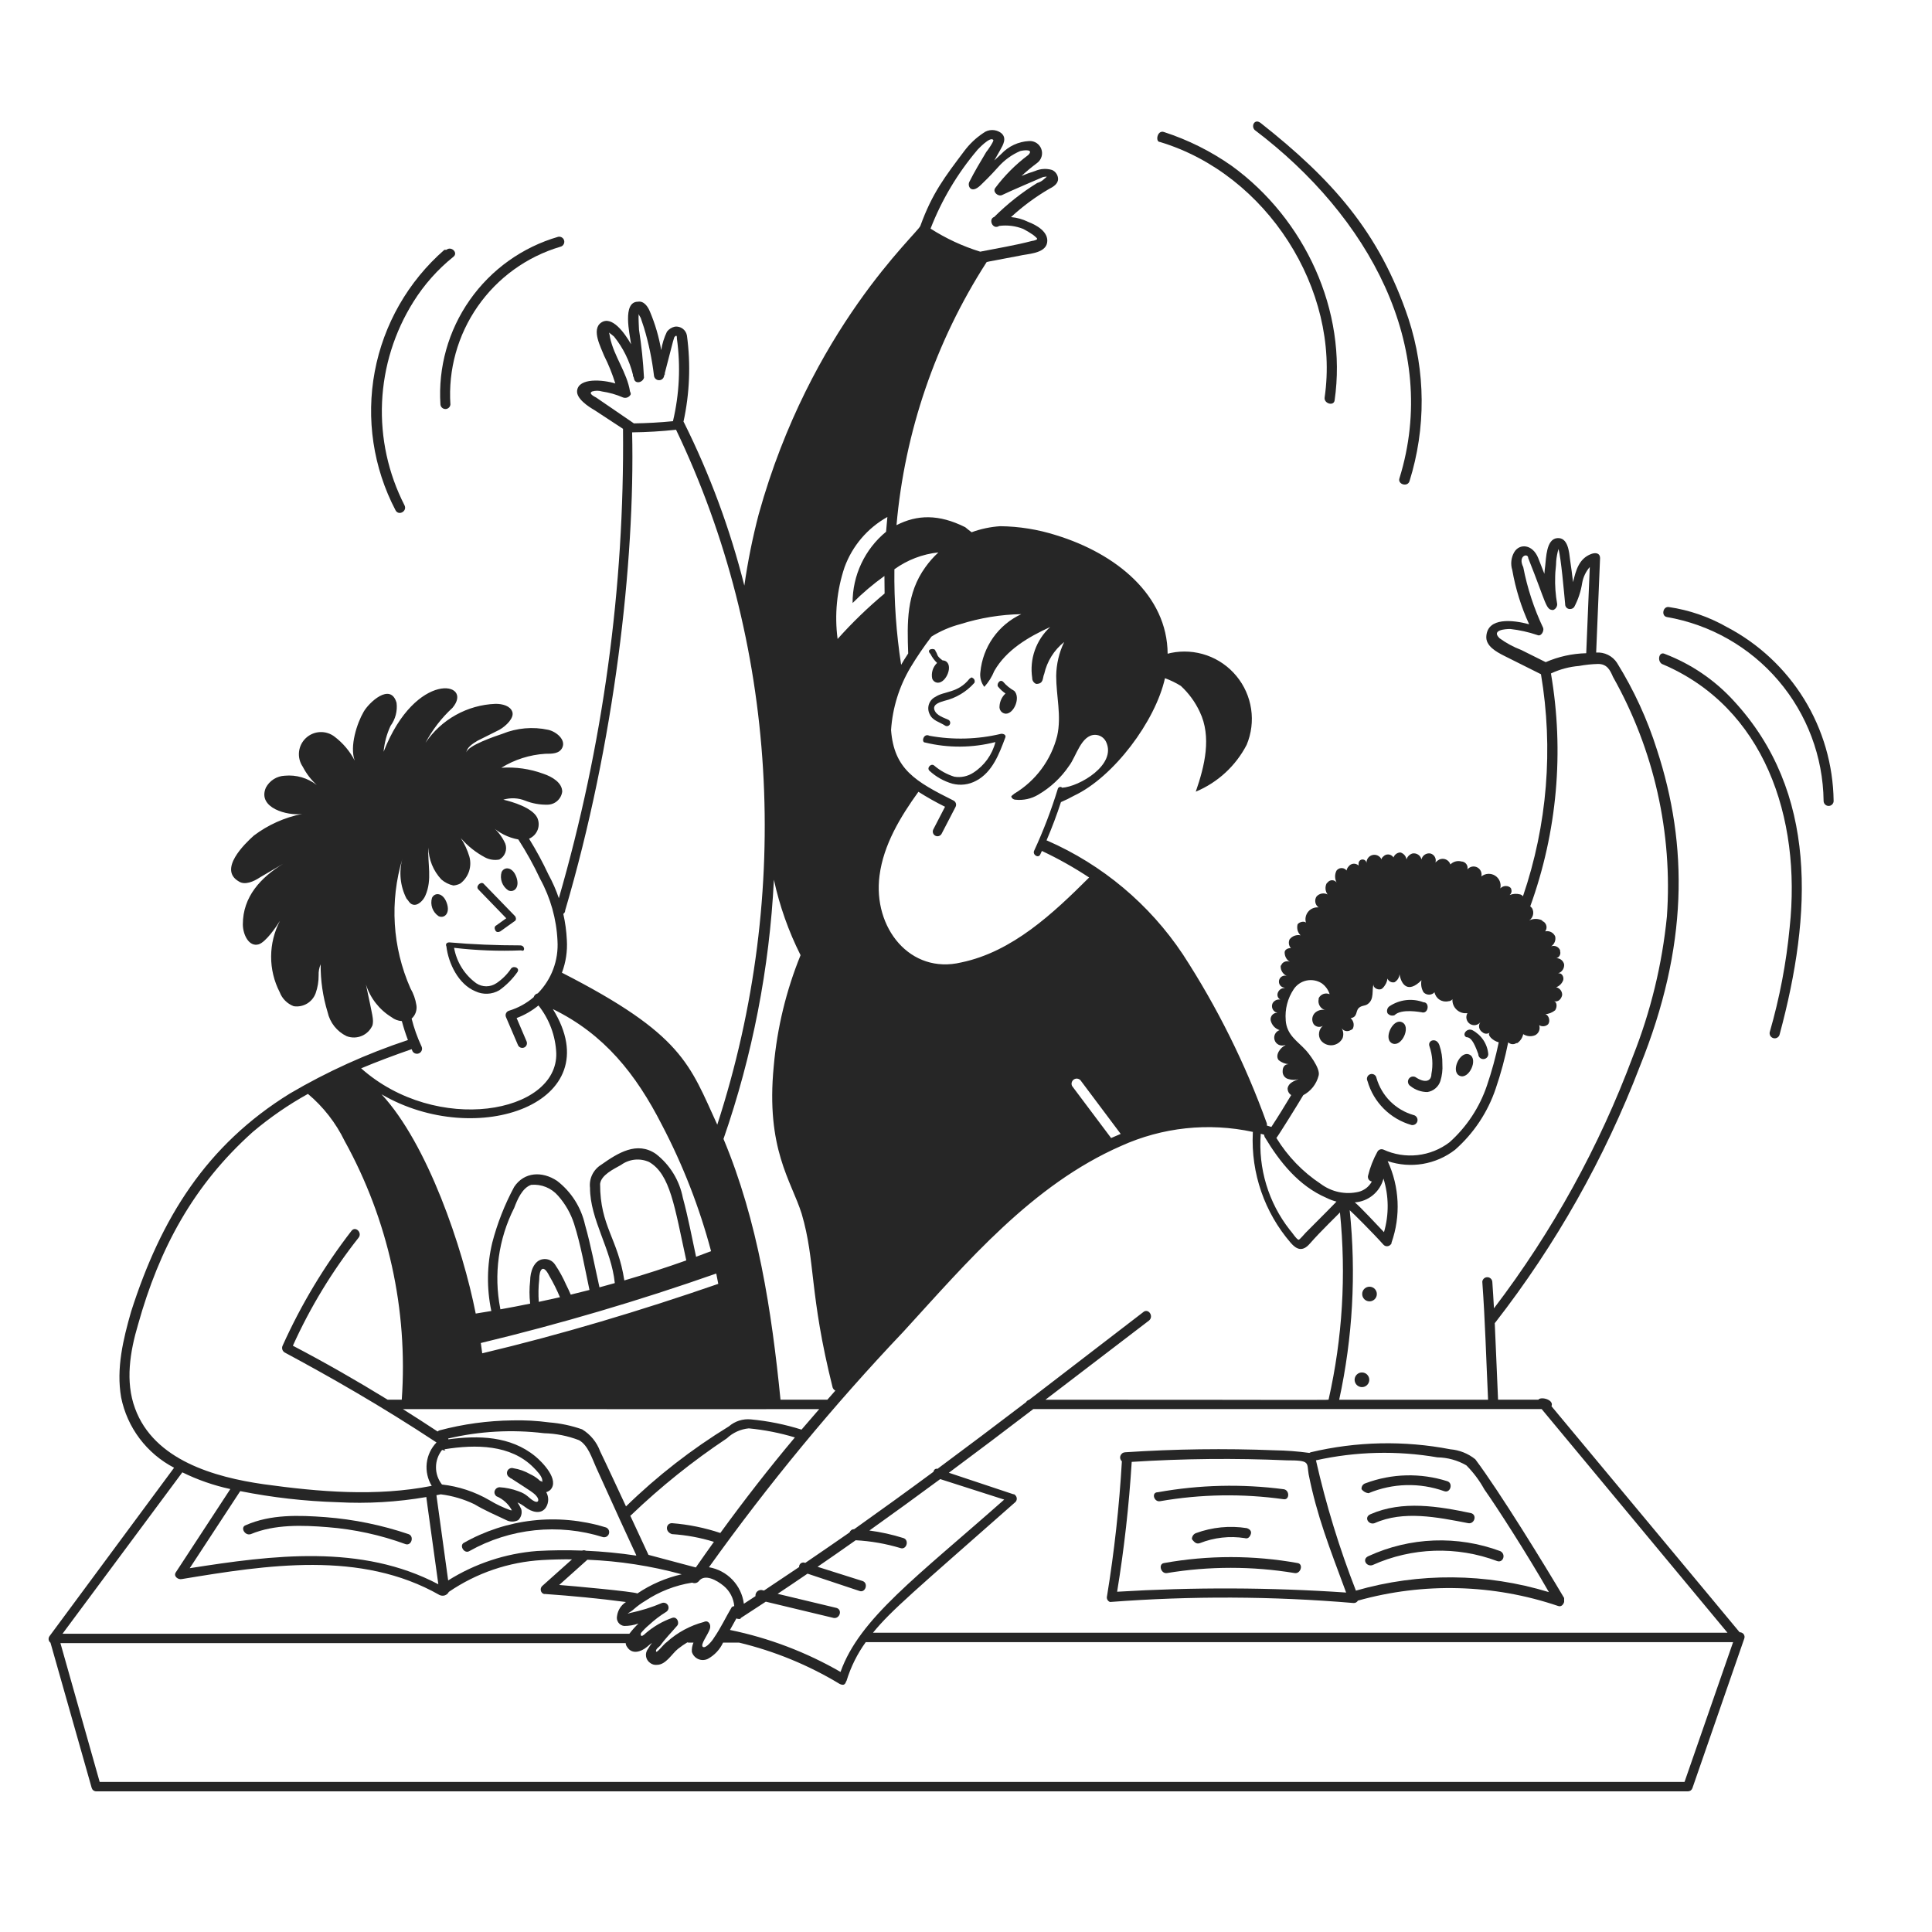 <?xml version="1.0" encoding="utf-8"?>
<!-- Generator: Adobe Illustrator 16.0.0, SVG Export Plug-In . SVG Version: 6.00 Build 0)  -->
<!DOCTYPE svg PUBLIC "-//W3C//DTD SVG 1.1//EN" "http://www.w3.org/Graphics/SVG/1.1/DTD/svg11.dtd">
<svg version="1.1" id="Layer_1" xmlns="http://www.w3.org/2000/svg" xmlns:xlink="http://www.w3.org/1999/xlink" x="0px" y="0px"
	 width="100px" height="100px" viewBox="0.669 0.25 100 100" enable-background="new 0.669 0.25 100 100" xml:space="preserve">
<g>
	<path fill="#262626" d="M49.602,37.816c0.041,0.021,0.088,0.024,0.132,0.01c0.043-0.015,0.08-0.046,0.1-0.087
		s0.024-0.089,0.009-0.133c-0.015-0.043-0.045-0.079-0.087-0.1c-0.206-0.103-0.62-0.207-0.723-0.516
		c-0.104-0.311,0.361-0.414,0.517-0.465c0.6-0.143,1.143-0.468,1.552-0.93c0.011-0.024,0.018-0.049,0.018-0.075
		c0.001-0.027-0.004-0.052-0.013-0.077c-0.01-0.024-0.024-0.046-0.042-0.065c-0.019-0.018-0.042-0.032-0.066-0.042
		c0-0.051-0.103,0-0.155,0.052c-0.598,0.748-1.299,0.625-1.756,0.93c-0.157,0.077-0.276,0.211-0.334,0.375s-0.049,0.344,0.024,0.502
		C48.931,37.559,49.292,37.61,49.602,37.816z"/>
	<path fill="#262626" d="M48.774,38.333c-0.31-0.154-0.431,0.349-0.225,0.349c1.198,0.292,2.449,0.283,3.643-0.023
		c-0.167,0.655-0.576,1.221-1.145,1.586c-0.29,0.19-0.64,0.264-0.982,0.207c-0.379-0.117-0.73-0.311-1.033-0.568
		c-0.155-0.155-0.413,0.103-0.258,0.258c0.338,0.313,0.746,0.543,1.188,0.671c0.417,0.108,0.861,0.053,1.239-0.155
		c0.838-0.445,1.188-1.395,1.498-2.222c0.043-0.084,0.006-0.206-0.207-0.206C51.275,38.523,50.008,38.558,48.774,38.333z"/>
	<path fill="#262626" d="M49.172,34.563c-0.107,0.102-0.187,0.23-0.231,0.371c-0.044,0.142-0.052,0.292-0.022,0.437
		c0.021,0.063,0.062,0.117,0.116,0.156c0.054,0.039,0.118,0.06,0.185,0.06c0.434,0,0.812-0.925,0.372-1.127
		c-0.042-0.02-0.088-0.028-0.136-0.028c-0.348-0.258-0.223-0.283-0.369-0.488c0-0.179-0.531-0.118-0.258,0.154
		C48.915,34.271,49.031,34.429,49.172,34.563z"/>
	<path fill="#262626" d="M52.714,36.144c-0.183,0.169-0.293,0.403-0.309,0.651c-0.006,0.048-0.004,0.097,0.009,0.144
		c0.013,0.046,0.035,0.09,0.066,0.127c0.03,0.037,0.069,0.068,0.112,0.089c0.043,0.022,0.092,0.034,0.139,0.036
		c0.423,0,0.777-0.84,0.434-1.182c-0.216-0.121-0.408-0.278-0.569-0.465c-0.178-0.178-0.371,0.146-0.258,0.258
		C52.447,35.935,52.572,36.049,52.714,36.144z"/>
	<path fill="#262626" d="M90.711,84.735c-0.038-0.055-1.004-1.207-9.737-11.698c0.146-0.343-0.554-0.517-0.68-0.339h-2.086
		c-0.063-1.321-0.106-2.643-0.171-3.964c0.01-0.01,0.019-0.019,0.028-0.03c3.137-4.031,5.661-8.505,7.489-13.274
		c2.497-6.178,2.503-11.409,0.878-16.375c-0.498-1.578-1.193-3.087-2.066-4.494c-0.115-0.178-0.276-0.32-0.467-0.415
		c-0.189-0.094-0.401-0.135-0.613-0.119l0.202-4.892c0-0.255-0.226-0.3-0.466-0.208c-0.63,0.243-0.786,0.845-0.932,1.455
		c-0.046-0.388-0.098-0.773-0.152-1.142c-0.052-0.413-0.103-1.188-0.671-1.136c-0.568,0.052-0.568,1.033-0.62,1.446
		c-0.019,0.134-0.032,0.268-0.042,0.4c-0.106-0.274-0.213-0.547-0.318-0.813c-0.292-0.728-0.968-0.766-1.24-0.31
		c-0.082,0.139-0.132,0.294-0.15,0.454c-0.018,0.16-0.002,0.322,0.047,0.476c0.169,0.969,0.463,1.912,0.873,2.805
		c-0.852-0.229-2.135-0.366-2.215,0.604c-0.052,0.517,0.517,0.824,0.93,1.033l1.897,0.949c0.649,3.85,0.328,7.8-0.933,11.495
		c-0.033-0.046-0.082-0.081-0.139-0.097c-0.181-0.05-0.373-0.04-0.548,0.031c0.041-0.035,0.07-0.081,0.086-0.133
		c0.015-0.052,0.014-0.107-0.003-0.158c0-0.146-0.34-0.282-0.568-0.052c0.03-0.125,0.019-0.255-0.028-0.373
		c-0.049-0.119-0.133-0.219-0.241-0.287c-0.107-0.068-0.234-0.101-0.362-0.094s-0.249,0.054-0.35,0.134
		c0.021-0.089,0.014-0.184-0.024-0.268c-0.037-0.083-0.101-0.153-0.182-0.197c-0.085-0.046-0.183-0.061-0.277-0.042
		c-0.094,0.019-0.179,0.07-0.239,0.146c0.012-0.048,0.014-0.098,0.004-0.147c-0.01-0.048-0.03-0.094-0.061-0.134
		c-0.029-0.04-0.067-0.072-0.111-0.095c-0.045-0.023-0.093-0.036-0.143-0.037c-0.1-0.027-0.205-0.027-0.305,0
		c-0.101,0.027-0.19,0.08-0.264,0.154c-0.018-0.056-0.047-0.107-0.086-0.151c-0.039-0.044-0.087-0.079-0.141-0.104
		c-0.053-0.024-0.111-0.037-0.17-0.037c-0.059,0-0.117,0.011-0.171,0.035c-0.078,0.039-0.147,0.091-0.207,0.155
		c0.016-0.047,0.02-0.098,0.015-0.147c-0.006-0.049-0.021-0.097-0.045-0.141c-0.024-0.043-0.058-0.081-0.096-0.112
		c-0.039-0.03-0.085-0.053-0.132-0.065c-0.103-0.019-0.209,0.003-0.295,0.061c-0.087,0.058-0.148,0.147-0.17,0.249
		c-0.022-0.102-0.083-0.191-0.17-0.249c-0.087-0.058-0.192-0.08-0.295-0.062c-0.074,0.022-0.14,0.062-0.194,0.116
		c-0.054,0.054-0.094,0.121-0.115,0.194c-0.013-0.084-0.048-0.162-0.103-0.226c-0.056-0.064-0.127-0.111-0.209-0.136
		c-0.079,0.001-0.156,0.026-0.221,0.072c-0.064,0.046-0.113,0.111-0.14,0.186c-0.023-0.037-0.055-0.069-0.091-0.095
		c-0.036-0.025-0.077-0.043-0.12-0.053c-0.043-0.01-0.089-0.011-0.132-0.003s-0.085,0.024-0.122,0.048
		c-0.053,0.051-0.155,0.103-0.155,0.207c-0.039-0.088-0.108-0.16-0.195-0.202c-0.088-0.042-0.188-0.051-0.281-0.026
		c-0.093,0.025-0.175,0.083-0.23,0.162c-0.055,0.08-0.079,0.176-0.069,0.273c0-0.055-0.021-0.107-0.061-0.146
		c-0.038-0.039-0.091-0.06-0.146-0.06s-0.107,0.021-0.146,0.06c-0.038,0.039-0.06,0.092-0.06,0.146v0.106
		c-0.036-0.034-0.079-0.059-0.126-0.075c-0.046-0.016-0.095-0.021-0.145-0.017c-0.049,0.005-0.096,0.02-0.139,0.045
		c-0.042,0.025-0.079,0.058-0.108,0.098c-0.054,0.057-0.091,0.129-0.103,0.207c-0.027-0.034-0.061-0.063-0.099-0.084
		c-0.038-0.021-0.08-0.035-0.124-0.039c-0.043-0.005-0.087-0.001-0.128,0.011c-0.042,0.013-0.081,0.033-0.115,0.061l-0.051,0.051
		c-0.051,0.095-0.077,0.202-0.077,0.31s0.026,0.214,0.077,0.31c-0.027-0.036-0.063-0.065-0.103-0.085s-0.085-0.031-0.13-0.031
		c-0.046,0-0.09,0.011-0.13,0.031s-0.075,0.049-0.103,0.085l-0.052,0.051c-0.044,0.091-0.063,0.191-0.054,0.292
		c0.01,0.1,0.046,0.196,0.105,0.277c-0.093-0.048-0.199-0.064-0.303-0.045c-0.103,0.019-0.195,0.071-0.266,0.148
		c-0.061,0.09-0.083,0.199-0.064,0.305c0.02,0.107,0.079,0.201,0.168,0.263c-0.102-0.01-0.202,0.005-0.296,0.044
		s-0.177,0.099-0.241,0.177c-0.064,0.078-0.109,0.17-0.13,0.27c-0.021,0.099-0.016,0.201,0.013,0.298
		c-0.091-0.097-0.348-0.038-0.433,0.088c-0.026,0.1-0.026,0.206,0,0.305c0.027,0.101,0.081,0.191,0.155,0.263
		c-0.104-0.022-0.213-0.014-0.313,0.022s-0.188,0.101-0.255,0.185c-0.035,0.074-0.047,0.158-0.035,0.239
		c0.012,0.082,0.048,0.158,0.103,0.219c-0.139-0.018-0.325,0.074-0.325,0.213c-0.001,0.099,0.022,0.196,0.069,0.283
		c0.047,0.087,0.115,0.16,0.199,0.211c-0.074-0.033-0.157-0.039-0.235-0.015c-0.077,0.023-0.145,0.073-0.188,0.141
		c0,0.052-0.052,0.052-0.052,0.104c-0.002,0.113,0.031,0.224,0.096,0.316c0.064,0.093,0.158,0.163,0.266,0.201
		c-0.038-0.019-0.079-0.03-0.121-0.033c-0.042-0.002-0.084,0.003-0.124,0.018c-0.039,0.014-0.075,0.036-0.106,0.064
		s-0.056,0.063-0.073,0.101c-0.018,0.038-0.027,0.079-0.027,0.122c-0.001,0.042,0.006,0.084,0.021,0.123
		c0.017,0.039,0.04,0.074,0.069,0.104c0.029,0.03,0.064,0.054,0.104,0.069c0.042,0.008,0.082,0.024,0.119,0.044
		c-0.308-0.043-0.562,0.402-0.242,0.595c-0.077-0.013-0.156-0.002-0.227,0.031c-0.07,0.034-0.13,0.088-0.169,0.155
		c-0.039,0.083-0.046,0.177-0.017,0.264s0.091,0.159,0.171,0.201c0.03,0.004,0.061,0.014,0.088,0.031
		c-0.049-0.001-0.099,0.008-0.144,0.027c-0.045,0.02-0.085,0.049-0.117,0.085c-0.033,0.036-0.058,0.079-0.072,0.126
		c-0.015,0.045-0.02,0.095-0.013,0.144c0.024,0.12,0.08,0.23,0.162,0.322c0.081,0.09,0.187,0.158,0.303,0.195
		c-0.104,0.034-0.188,0.108-0.237,0.205c-0.048,0.098-0.056,0.21-0.021,0.313c0.033,0.103,0.107,0.188,0.204,0.237
		c0.098,0.048,0.21,0.057,0.313,0.022h0.052c-0.259,0.104-0.568,0.516-0.361,0.776c0.146,0.121,0.327,0.193,0.517,0.208
		c-0.207,0-0.31,0.155-0.31,0.361c-0.008,0.095,0.021,0.189,0.077,0.265s0.139,0.129,0.232,0.148c0.168,0.052,0.348,0.052,0.517,0
		c-0.259,0.104-0.517,0.207-0.569,0.466c-0.004,0.071,0.012,0.142,0.043,0.206c0.033,0.064,0.082,0.117,0.143,0.155
		c-0.33,0.55-0.667,1.099-1.027,1.649c-0.078-0.024-0.156-0.049-0.234-0.072c0.011-0.043,0.008-0.089-0.008-0.131
		c-1.105-3.068-2.561-5.997-4.339-8.73c-1.729-2.596-4.167-4.64-7.025-5.889l-0.032-0.008c0.278-0.647,0.534-1.327,0.747-1.983
		c0.232-0.099,0.459-0.21,0.679-0.333c2.044-0.961,4.209-3.85,4.705-6.081c0.286,0.105,0.561,0.238,0.821,0.399
		c0.41,0.379,0.744,0.835,0.98,1.343c0.62,1.292,0.259,2.789-0.207,4.132c1.137-0.475,2.069-1.334,2.635-2.427
		c0.244-0.586,0.324-1.226,0.23-1.854s-0.356-1.217-0.761-1.706c-0.404-0.489-0.933-0.859-1.531-1.069
		c-0.599-0.21-1.242-0.253-1.864-0.125c-0.055,0.011-0.11,0.024-0.165,0.041c-0.018-3.032-2.668-5.183-5.775-6.136
		c-0.936-0.297-1.91-0.454-2.892-0.465c-0.505,0.034-1.003,0.139-1.479,0.313c-0.129-0.102-0.261-0.194-0.33-0.261
		c-1.372-0.686-2.49-0.652-3.558-0.106c0.428-4.835,2.021-9.495,4.643-13.581c0.048-0.062-0.179-0.002,1.704-0.361
		c0.414-0.104,1.343-0.104,1.448-0.672c0.103-0.568-0.569-0.93-0.982-1.084c-0.278-0.138-0.579-0.222-0.887-0.247
		c0.603-0.556,1.264-1.044,1.972-1.458c0.207-0.103,0.465-0.258,0.465-0.516c-0.002-0.099-0.032-0.195-0.088-0.277
		c-0.055-0.083-0.132-0.148-0.222-0.188c-0.289-0.088-0.601-0.069-0.878,0.052c-0.243,0.074-0.475,0.161-0.704,0.257
		c0.256-0.238,0.525-0.461,0.807-0.671c0.11-0.081,0.189-0.195,0.229-0.325s0.036-0.27-0.011-0.397
		c-0.046-0.128-0.132-0.237-0.246-0.312c-0.114-0.075-0.249-0.11-0.385-0.102c-0.552,0.027-1.069,0.268-1.446,0.672
		c-0.122,0.109-0.239,0.221-0.358,0.334c0.104-0.177,0.203-0.359,0.307-0.542c0.148-0.261,0.361-0.62,0.051-0.877
		c-0.134-0.102-0.298-0.157-0.465-0.157c-0.168,0-0.332,0.055-0.465,0.157c-0.377,0.251-0.709,0.566-0.981,0.929
		c-1.003,1.337-1.658,2.174-2.273,3.875c-0.146,0.401-5.697,5.313-8.368,14.928c-0.318,1.215-0.566,2.448-0.743,3.692
		c-0.735-2.92-1.783-5.752-3.126-8.447c-0.006-0.013-0.015-0.025-0.024-0.037c0.319-1.464,0.38-2.972,0.179-4.457
		c-0.024-0.142-0.101-0.27-0.217-0.356c-0.115-0.086-0.26-0.125-0.403-0.108c-0.164,0.035-0.311,0.126-0.414,0.259
		c-0.146,0.303-0.247,0.625-0.298,0.958c-0.117-0.684-0.313-1.352-0.582-1.991c-0.104-0.258-0.311-0.568-0.621-0.516
		c-0.825,0-0.426,1.675-0.357,2.203c-0.333-0.589-0.998-1.507-1.553-1.118c-0.516,0.362,0,1.292,0.155,1.705
		c0.234,0.463,0.428,0.946,0.583,1.442c-0.645-0.199-1.892-0.305-1.978,0.366c-0.052,0.413,0.568,0.824,0.93,1.033l1.446,0.949
		c0.081,8.217-1.038,16.401-3.321,24.294c-0.144-0.423-0.324-0.833-0.539-1.226c-0.298-0.637-0.633-1.256-1.003-1.854l0.009-0.004
		c0.1-0.043,0.189-0.105,0.264-0.184c0.075-0.078,0.133-0.17,0.172-0.271s0.056-0.208,0.053-0.317
		c-0.004-0.108-0.03-0.215-0.075-0.313c-0.258-0.517-1.292-0.825-1.756-0.93c0.374-0.112,0.774-0.094,1.136,0.052
		c0.361,0.143,0.748,0.213,1.136,0.207c0.189,0.001,0.372-0.065,0.515-0.189c0.143-0.124,0.236-0.295,0.262-0.483
		c0-0.464-0.517-0.776-0.981-0.93c-0.693-0.254-1.432-0.359-2.169-0.31c0.687-0.424,1.467-0.672,2.273-0.723
		c0.361,0,0.723,0,0.878-0.31c0.206-0.414-0.308-0.836-0.723-0.93c-0.795-0.172-1.624-0.1-2.376,0.207
		c-0.311,0.104-1.86,0.62-1.86,0.981c0-0.258,0.31-0.465,0.568-0.62l1.137-0.569c0.361-0.207,0.776-0.62,0.671-0.929
		c-0.104-0.31-0.516-0.42-0.878-0.414c-0.719,0.028-1.42,0.226-2.048,0.576c-0.628,0.35-1.165,0.843-1.568,1.439
		c0.359-0.677,0.831-1.289,1.395-1.808c1.14-1.347-1.897-1.988-3.564,2.272c0.041-0.465,0.163-0.919,0.361-1.343
		c0.251-0.342,0.362-0.767,0.31-1.188c-0.31-1.085-1.446,0-1.705,0.465c-0.344,0.589-0.734,1.787-0.46,2.525
		c-0.25-0.483-0.605-0.904-1.037-1.234c-0.216-0.169-0.484-0.255-0.758-0.243c-0.273,0.012-0.534,0.122-0.733,0.309
		c-0.2,0.187-0.326,0.439-0.356,0.712c-0.029,0.272,0.039,0.546,0.194,0.772c0.184,0.355,0.429,0.677,0.725,0.947
		c-0.47-0.365-1.062-0.538-1.654-0.482c-0.204,0.008-0.402,0.07-0.574,0.178c-0.172,0.109-0.313,0.261-0.408,0.442
		c-0.447,1.045,1.116,1.467,1.88,1.358c-0.907,0.181-1.761,0.563-2.5,1.12c-0.464,0.414-1.859,1.757-0.776,2.376
		c0.31,0.207,0.776,0,1.084-0.207l1.212-0.711c-1.164,0.713-2.091,1.705-2.091,3.138c0,0.517,0.31,1.188,0.825,1.033
		c0.367-0.123,0.893-0.887,1.097-1.217c-0.298,0.57-0.455,1.203-0.458,1.847s0.15,1.278,0.445,1.85
		c0.063,0.166,0.159,0.315,0.284,0.439c0.125,0.125,0.274,0.222,0.439,0.284c0.237,0.037,0.48-0.01,0.688-0.132
		c0.207-0.123,0.365-0.313,0.448-0.539c0.106-0.299,0.158-0.613,0.155-0.93c-0.008-0.194,0.027-0.388,0.104-0.568
		c-0.007,0.84,0.115,1.677,0.361,2.48c0.059,0.267,0.179,0.518,0.349,0.732s0.386,0.388,0.633,0.507
		c0.253,0.098,0.536,0.093,0.787-0.013c0.25-0.106,0.45-0.305,0.556-0.556c0.062-0.31,0.017-0.399-0.342-2.105
		c0.224,0.705,0.694,1.306,1.324,1.692c0.153,0.12,0.339,0.191,0.534,0.203c0.09,0.332,0.194,0.662,0.316,0.98
		c-2.129,0.704-4.178,1.632-6.111,2.769c-4.321,2.671-6.667,6.441-8.217,11.285c-0.414,1.446-0.776,2.944-0.517,4.442
		c0.156,0.773,0.482,1.502,0.957,2.132c0.475,0.63,1.084,1.146,1.784,1.51l-6.447,8.716c-0.039,0.052-0.055,0.116-0.046,0.181
		c0.009,0.063,0.043,0.121,0.095,0.159l2.134,7.519c0.015,0.05,0.045,0.095,0.087,0.126c0.042,0.031,0.094,0.049,0.146,0.049h82.388
		c0.051,0,0.1-0.016,0.142-0.044c0.04-0.029,0.071-0.071,0.088-0.118l2.686-7.748c0.014-0.037,0.019-0.078,0.012-0.116
		c-0.004-0.04-0.021-0.077-0.044-0.109c-0.023-0.031-0.054-0.057-0.09-0.074C90.79,84.742,90.751,84.733,90.711,84.735z
		 M44.175,86.789c-1.778-1.026-3.711-1.76-5.723-2.173c0.111-0.199,0.222-0.397,0.333-0.598c0.068,0.035,0.231,0.054,0.231-0.023
		c0.432-0.278,0.862-0.559,1.291-0.843l3.513,0.843c0.31,0.052,0.465-0.412,0.155-0.517l-3.056-0.732
		c0.518-0.344,1.033-0.693,1.548-1.044l2.694,0.898c0.311,0.104,0.465-0.412,0.156-0.516l-2.332-0.737
		c0.66-0.452,1.318-0.91,1.974-1.374c0.787,0.042,1.566,0.179,2.32,0.406c0.311,0.104,0.465-0.413,0.156-0.517
		c-0.577-0.182-1.168-0.313-1.767-0.392c1.229-0.876,2.451-1.763,3.667-2.662l3.312,1.061
		C48.126,81.871,45.154,84.021,44.175,86.789z M37.412,84.563c0.079-0.237-0.086-0.474-0.31-0.361
		c-0.71,0.188-1.366,0.541-1.912,1.034c-0.208,0.139-0.568,0.665-0.568,0.464c0-0.104,0.155-0.206,0.208-0.259
		c0.257-0.359,0.567-0.67,0.878-1.033c0.155-0.154,0-0.516-0.258-0.413c-0.491,0.175-0.946,0.438-1.343,0.776
		c-0.317,0.317-0.283,0.049-0.258,0c0.125-0.15,0.263-0.289,0.413-0.413c0.271-0.252,0.564-0.478,0.878-0.671
		c0.056-0.032,0.099-0.082,0.12-0.144c0.021-0.061,0.017-0.127-0.009-0.185c-0.026-0.059-0.073-0.104-0.132-0.131
		c-0.059-0.025-0.125-0.027-0.186-0.007c-0.533,0.228-1.087,0.399-1.653,0.517c-0.3,0.101,0.052-0.051,0.207-0.206
		c0.177-0.154,0.367-0.294,0.568-0.413c0.735-0.49,1.568-0.815,2.441-0.951c0.059,0.027,0.125,0.033,0.188,0.019
		s0.119-0.05,0.16-0.101c0.299-0.388,0.917-0.054,1.292,0.258c0.309,0.261,0.502,0.633,0.538,1.035
		c-0.043,0.013-0.084,0.028-0.125,0.049c-0.31,0.517-0.568,1.084-0.93,1.602c-0.052,0.103-0.414,0.567-0.568,0.464
		C36.895,85.39,37.309,84.871,37.412,84.563z M23.866,82.052l-0.608-4.411c0.075-0.015,0.15-0.028,0.225-0.045
		c0.603,0.076,1.19,0.248,1.738,0.511c0.517,0.31,1.09,0.558,1.653,0.824c0.095,0.05,0.202,0.076,0.31,0.076s0.214-0.026,0.31-0.076
		c0.074-0.072,0.127-0.163,0.155-0.263c0.027-0.101,0.027-0.205,0-0.306c-0.054-0.12-0.119-0.237-0.194-0.348
		c0.141,0.066,0.274,0.147,0.398,0.242c0.316,0.25,0.835,0.418,1.084,0c0.069-0.116,0.106-0.249,0.107-0.386
		c0.001-0.136-0.035-0.269-0.102-0.387c0.074-0.021,0.142-0.058,0.202-0.106c0.517-0.516-0.406-1.454-0.776-1.755
		c-1.282-1.048-2.932-1.081-4.491-0.873l-0.003-0.007c0-0.013-0.003-0.024-0.012-0.034c1.628-0.383,3.311-0.476,4.97-0.275
		c0.619,0.016,1.231,0.138,1.808,0.361c0.465,0.258,0.669,0.931,0.878,1.395c2.17,4.805,2.095,4.529,2.078,4.578
		c-0.862-0.129-1.73-0.213-2.601-0.252c-0.03-0.015-0.063-0.022-0.096-0.024c-0.034-0.001-0.067,0.004-0.098,0.017
		c-0.776-0.029-1.553-0.022-2.332,0.021C26.835,80.657,25.256,81.18,23.866,82.052z M13.103,77.43
		c1.661,0.331,3.347,0.523,5.041,0.574c1.537,0.083,3.078-0.006,4.594-0.268c0,0.049-0.049-0.3,0.619,4.516
		c-3.987-2.102-8.584-1.507-12.868-0.832L13.103,77.43z M29.285,52.48c2.656,1.295,4.303,3.364,5.646,5.998
		c1.088,2.076,1.941,4.267,2.543,6.532c-0.257,0.099-0.516,0.195-0.776,0.291c-0.218-1.01-0.412-2.052-0.685-3.053
		c-0.174-0.902-0.669-1.709-1.395-2.272c-0.981-0.672-1.963-0.052-2.841,0.568c-0.197,0.123-0.356,0.302-0.457,0.512
		s-0.139,0.445-0.112,0.676c0,1.649,1.108,3.175,1.283,4.931c-0.264,0.075-0.528,0.147-0.793,0.219
		c-0.246-1.097-0.449-2.191-0.748-3.237c-0.202-0.904-0.713-1.709-1.446-2.273c-0.776-0.517-1.705-0.465-2.221,0.31
		c-0.492,0.916-0.874,1.887-1.136,2.893c-0.276,1.153-0.293,2.353-0.051,3.514l0.005,0.018c-0.27,0.046-0.539,0.09-0.809,0.133
		c-0.676-3.425-2.493-8.782-4.875-11.349c4.927,2.879,11.875,0.459,8.87-4.408H29.285z M72.277,61.251
		c0.281,0.902,0.291,1.867,0.027,2.776c-0.3-0.313-1.274-1.364-1.511-1.542c0.346-0.023,0.676-0.156,0.942-0.377
		c0.267-0.222,0.457-0.522,0.544-0.857H72.277z M69.436,72.683c-0.007,0.049,0.546,0.017-14.656,0.017
		c0.254-0.194,5.358-4.096,5.358-4.096c0.258-0.207,0-0.621-0.259-0.466c-1.979,1.521-3.96,3.045-5.946,4.569
		c-0.033,0.008-0.063,0.021-0.09,0.042s-0.049,0.046-0.064,0.076c-1.521,1.16-3.049,2.312-4.587,3.452
		c-0.106-0.032-0.187,0.05-0.21,0.155c-1.358,1.003-2.725,1.991-4.099,2.967c-0.053,0-0.105,0.016-0.148,0.046
		c-0.043,0.031-0.076,0.074-0.094,0.124c-0.36,0.255-1.892,1.305-2.293,1.577c-0.035-0.017-0.074-0.025-0.112-0.022
		c-0.039,0.002-0.077,0.015-0.109,0.037s-0.058,0.052-0.075,0.087c-0.017,0.034-0.024,0.074-0.021,0.112
		c-0.606,0.408-1.212,0.814-1.819,1.217l-0.116-0.028c-0.043-0.005-0.087-0.002-0.128,0.013c-0.042,0.014-0.08,0.036-0.111,0.067
		c-0.031,0.03-0.055,0.067-0.069,0.109c-0.015,0.041-0.02,0.084-0.015,0.128c-0.201,0.132-0.401,0.263-0.602,0.394
		c-0.059-0.467-0.266-0.902-0.592-1.243c-0.325-0.341-0.75-0.568-1.214-0.648c3.071-4.293,6.435-8.369,10.069-12.197
		c3.306-3.615,6.664-7.594,11.261-9.608c2.138-0.968,4.529-1.223,6.823-0.727c-0.003,0.019-0.004,0.038-0.004,0.058
		c-0.097,2.074,0.605,4.108,1.962,5.682c0.31,0.362,0.62,0.465,0.982,0.052c0.59-0.677,1.487-1.527,1.567-1.624
		c0.328,3.237,0.131,6.507-0.587,9.68H69.436z M34.234,80.729l-0.942-2.027c0.014-0.008,0.026-0.016,0.039-0.026
		c1.533-1.469,3.192-2.8,4.959-3.977c0.311-0.295,0.71-0.476,1.136-0.517c0.809,0.078,1.607,0.234,2.386,0.469
		c-1.347,1.604-2.628,3.253-3.859,4.946c-0.811-0.271-1.652-0.442-2.504-0.508c-0.312,0-0.38,0.441,0,0.567
		c0.737,0.046,1.467,0.181,2.172,0.399c-0.316,0.44-0.628,0.884-0.938,1.329C36.635,81.36,37.018,81.479,34.234,80.729z
		 M58.18,59.154l-2.018-2.69c-0.032-0.062-0.038-0.133-0.017-0.198s0.064-0.121,0.125-0.154c0.06-0.034,0.13-0.042,0.197-0.025
		c0.066,0.018,0.124,0.06,0.159,0.119l2.05,2.735C58.511,59.01,58.345,59.08,58.18,59.154z M68.25,64.057
		c-0.052,0.052-0.311,0.362-0.361,0.362c-0.104,0-0.361-0.413-0.465-0.517c-1.102-1.407-1.635-3.178-1.499-4.959v-0.01
		c0.058,0.016,0.115,0.031,0.173,0.049c0.004,0.041,0.015,0.081,0.032,0.119c0.776,1.292,1.756,2.53,3.201,3.152
		c0.163,0.082,0.335,0.146,0.514,0.191C69.673,62.605,70.378,61.927,68.25,64.057z M40.726,45.786
		c0.294,1.354,0.758,2.666,1.38,3.904c-0.746,1.834-1.214,3.77-1.388,5.741c-0.418,4.294,0.915,5.944,1.446,7.645
		c0.728,2.48,0.381,4.107,1.601,8.988c0.012,0.034,0.03,0.067,0.055,0.096c0.024,0.028,0.054,0.053,0.087,0.068
		c-0.138,0.157-0.276,0.313-0.414,0.471h-2.425c-0.458-4.598-1.167-9.241-2.951-13.498C39.619,54.876,40.497,50.358,40.726,45.786z
		 M26.563,67.982c-0.348-1.771-0.093-3.607,0.723-5.216c0.155-0.414,0.413-1.034,0.878-1.189c0.261-0.023,0.524,0.017,0.766,0.115
		c0.243,0.099,0.458,0.255,0.628,0.453c0.372,0.421,0.653,0.913,0.825,1.446c0.348,1.093,0.552,2.28,0.797,3.427
		c-0.323,0.083-0.646,0.164-0.97,0.242c-0.07-0.168-0.15-0.337-0.24-0.517c-0.158-0.36-0.348-0.706-0.568-1.033
		c-0.067-0.105-0.163-0.188-0.277-0.238c-0.114-0.051-0.24-0.066-0.363-0.045c-0.457,0.068-0.652,0.649-0.652,1.109
		c-0.046,0.396-0.046,0.795,0,1.189c-0.513,0.105-1.026,0.204-1.542,0.296C26.569,68.01,26.567,67.996,26.563,67.982L26.563,67.982z
		 M28.556,67.634c-0.027-0.383-0.02-0.768,0.022-1.149c0-0.533,0.199-0.842,0.517-0.206c0.21,0.359,0.396,0.731,0.557,1.115
		c-0.365,0.083-0.729,0.163-1.094,0.24H28.556z M37.722,66.175l0.02-0.006c0.037,0.178,0.072,0.355,0.105,0.533
		c-4.004,1.386-8.111,2.619-12.218,3.595c-0.023-0.178-0.047-0.356-0.073-0.533C29.67,68.774,33.73,67.577,37.722,66.175
		L37.722,66.175z M32.984,66.524c-0.335-2.184-1.254-2.791-1.254-4.996c0.052-0.466,0.723-0.776,1.084-0.981
		c0.207-0.151,0.449-0.244,0.703-0.272c0.254-0.027,0.51,0.014,0.744,0.117c1.106,0.629,1.325,2.334,1.93,5.096
		C35.135,65.864,34.066,66.21,32.984,66.524z M40.41,73.185h2.663c-0.303,0.348-0.914,1.057-0.917,1.062
		c-0.854-0.27-1.733-0.447-2.624-0.53c-0.204-0.02-0.41,0.003-0.605,0.064c-0.195,0.063-0.376,0.164-0.531,0.298
		c-1.923,1.178-3.709,2.566-5.325,4.142c-0.023-0.049-1.146-2.465-1.339-2.851c-0.173-0.473-0.5-0.873-0.93-1.136
		c-0.55-0.194-1.123-0.315-1.704-0.361c-0.633-0.086-1.273-0.12-1.912-0.104c-1.273,0.016-2.54,0.189-3.771,0.517
		c-0.036,0.012-0.069,0.031-0.097,0.057c-0.594-0.392-1.192-0.778-1.795-1.157C41.028,73.185,40.351,73.193,40.41,73.185z
		 M23.553,75.296c0.053,0.023,0.113,0.031,0.171,0.022l-0.052-0.054c1.629-0.261,3.427-0.243,4.598,0.93
		c0.155,0.155,0.465,0.466,0.465,0.672c0,0.104,0.052,0.104-0.052,0.051c-0.051,0-0.103-0.051-0.155-0.103
		c-0.125-0.104-0.265-0.191-0.414-0.259c-0.271-0.156-0.568-0.262-0.877-0.31c-0.06-0.018-0.124-0.013-0.18,0.014
		c-0.056,0.026-0.101,0.071-0.126,0.129c-0.025,0.057-0.029,0.12-0.011,0.18c0.019,0.06,0.058,0.11,0.11,0.142l0.058,0.038
		l-0.006,0.015l0.049,0.013c1.016,0.66,1.212,0.763,1.348,0.97c0.104,0.155,0.051,0.311-0.155,0.207
		c-0.291-0.146-0.339-0.354-0.824-0.517c-0.315-0.119-0.646-0.188-0.981-0.207c-0.067,0.005-0.13,0.033-0.178,0.08
		c-0.047,0.048-0.076,0.11-0.081,0.179c0,0.039,0.011,0.079,0.028,0.114s0.043,0.067,0.075,0.093
		c0.346,0.145,0.63,0.405,0.805,0.737c-0.026-0.012-0.054-0.017-0.083-0.015c-0.377-0.136-0.741-0.31-1.084-0.517
		c-0.753-0.438-1.59-0.715-2.456-0.812c-0.202-0.256-0.311-0.572-0.309-0.897C23.237,75.865,23.349,75.55,23.553,75.296z
		 M35.953,81.735c-0.819,0.186-1.597,0.522-2.293,0.992c-0.181-0.097-3.451-0.396-4.047-0.439l1.459-1.307
		C32.723,81.048,34.36,81.3,35.953,81.735z M53.22,78.004c0.024-0.023,0.043-0.051,0.057-0.083c0.014-0.031,0.021-0.064,0.021-0.098
		c0-0.034-0.007-0.067-0.021-0.1c-0.013-0.029-0.033-0.058-0.057-0.082c-0.052-0.051-0.052-0.051-0.104-0.051l-3.334-1.111
		c1.465-1.089,2.922-2.187,4.369-3.295h26.315l9.618,11.576H45.854c0.957-1.175,2.2-2.199,7.364-6.757H53.22z M78.272,33.271
		c-0.414-0.414,0.31-0.465,0.567-0.465c0.475,0.054,0.942,0.158,1.395,0.311c0.207,0.103,0.361-0.207,0.311-0.362
		c-0.476-1.003-0.822-2.063-1.033-3.152c-0.299-0.597,0.258-0.749,0.258-0.464c0.953,2.381,0.904,2.686,1.292,2.686
		c0.062-0.024,0.115-0.066,0.152-0.122s0.057-0.121,0.054-0.188c-0.086-0.477-0.12-0.962-0.103-1.446
		c0-0.258,0.052-0.516,0.052-0.776c0.019-0.212,0.059-0.421,0.117-0.626c0.132,0.423,0.292,2.283,0.347,2.848
		c-0.002,0.034,0.003,0.069,0.016,0.102c0.012,0.032,0.03,0.062,0.055,0.086c0.025,0.024,0.055,0.044,0.086,0.056
		c0.033,0.012,0.068,0.018,0.103,0.015c0.04-0.001,0.079-0.011,0.115-0.028c0.035-0.018,0.066-0.043,0.092-0.075
		c0.206-0.387,0.346-0.806,0.413-1.24c0.053-0.308,0.19-0.595,0.395-0.832l-0.184,4.462c-0.724,0.017-1.436,0.174-2.098,0.462
		l-1.264-0.63c-0.406-0.154-0.789-0.362-1.139-0.618H78.272z M80.948,35.107c0.458-0.215,0.95-0.347,1.454-0.388
		c0.324-0.06,0.652-0.094,0.982-0.103c0.464,0,0.619,0.31,0.774,0.671c2.124,3.771,3.093,8.081,2.79,12.397
		c-0.247,2.48-0.838,4.915-1.756,7.232c-1.744,4.681-4.169,9.079-7.196,13.053c-0.024-0.46-0.054-0.92-0.086-1.38
		c-0.007-0.063-0.037-0.123-0.086-0.165c-0.047-0.043-0.108-0.066-0.174-0.066c-0.063,0-0.125,0.023-0.173,0.066
		c-0.048,0.042-0.078,0.102-0.085,0.165c0.149,2.037,0.203,4.074,0.299,6.112h-7.707c0.701-3.221,0.886-6.532,0.544-9.811
		c0.123,0.098,1.203,1.174,1.75,1.787c0.022,0.025,0.051,0.044,0.082,0.058c0.03,0.013,0.064,0.02,0.098,0.02
		c0.034,0,0.068-0.007,0.099-0.02c0.031-0.014,0.06-0.032,0.083-0.058c0.052-0.051,0.052-0.051,0.052-0.103
		c0.486-1.38,0.416-2.896-0.198-4.225c0.585,0.197,1.21,0.246,1.818,0.144c0.609-0.103,1.183-0.354,1.671-0.732
		c0.968-0.853,1.693-1.946,2.104-3.168c0.268-0.782,0.483-1.582,0.646-2.393c0.054,0.053,0.125,0.086,0.2,0.095
		c0.075,0.008,0.151-0.01,0.215-0.052H79.2c0.16-0.109,0.271-0.276,0.31-0.465c0.092,0.059,0.196,0.093,0.304,0.103
		c0.108,0.01,0.217-0.008,0.317-0.05c0.091-0.047,0.161-0.125,0.199-0.22c0.038-0.095,0.04-0.2,0.007-0.297
		c0.072,0.043,0.156,0.063,0.241,0.053c0.084-0.009,0.162-0.045,0.224-0.104c0.146-0.216-0.019-0.517-0.155-0.517
		c0.189-0.014,0.37-0.086,0.517-0.206c0.104-0.155,0.104-0.414-0.052-0.466c0.207,0.052,0.362-0.103,0.413-0.31
		c0.008-0.095-0.02-0.188-0.077-0.264c-0.057-0.077-0.139-0.129-0.232-0.149c0.082-0.031,0.157-0.079,0.22-0.142
		c0.062-0.062,0.11-0.136,0.142-0.219c0.051-0.155-0.052-0.362-0.206-0.362h-0.052c0.096-0.031,0.18-0.095,0.234-0.178
		c0.057-0.084,0.082-0.185,0.074-0.286c-0.021-0.091-0.071-0.171-0.143-0.229c-0.072-0.058-0.162-0.09-0.254-0.091
		c0.071-0.021,0.132-0.071,0.168-0.137c0.035-0.066,0.044-0.143,0.022-0.215v-0.052c-0.034-0.089-0.104-0.16-0.19-0.199
		c-0.086-0.039-0.185-0.042-0.274-0.008c0.083-0.055,0.146-0.134,0.184-0.226s0.046-0.193,0.023-0.291
		c-0.043-0.096-0.117-0.175-0.212-0.222c-0.095-0.047-0.202-0.06-0.305-0.036c0.03-0.04,0.051-0.086,0.062-0.134
		c0.012-0.048,0.012-0.099,0.002-0.147s-0.029-0.095-0.059-0.135c-0.028-0.041-0.065-0.075-0.108-0.1c-0.007,0-0.013,0-0.021-0.002
		c-0.006-0.002-0.012-0.006-0.017-0.012c-0.005-0.004-0.009-0.011-0.012-0.017c-0.002-0.006-0.004-0.014-0.003-0.02
		c-0.104-0.052-0.219-0.078-0.336-0.078c-0.116,0-0.23,0.026-0.335,0.078c0.097-0.066,0.167-0.167,0.195-0.28
		c0.029-0.115,0.015-0.235-0.04-0.34c-0.028-0.041-0.062-0.078-0.101-0.109c1.396-3.858,1.766-8.013,1.071-12.057L80.948,35.107z
		 M67.218,53.053c-0.048-0.565,0.098-1.129,0.413-1.601c0.153-0.23,0.391-0.391,0.66-0.449c0.27-0.057,0.553-0.008,0.786,0.139
		c0.197,0.139,0.343,0.339,0.414,0.568c-0.103-0.046-0.22-0.05-0.326-0.011c-0.105,0.039-0.192,0.117-0.242,0.218v0.052
		c-0.015,0.061-0.016,0.124-0.005,0.185c0.011,0.062,0.034,0.121,0.067,0.173c0.033,0.053,0.078,0.099,0.128,0.134
		c0.053,0.037,0.11,0.062,0.171,0.075c-0.1-0.028-0.205-0.027-0.305,0.001c-0.101,0.027-0.191,0.08-0.264,0.154
		c-0.069,0.076-0.112,0.172-0.122,0.275c-0.009,0.103,0.016,0.205,0.07,0.293c0.055,0.072,0.134,0.12,0.222,0.137
		c0.087,0.016,0.179-0.002,0.255-0.05c-0.104,0.089-0.174,0.212-0.194,0.348c-0.022,0.136,0.006,0.274,0.08,0.391
		c0.068,0.092,0.158,0.165,0.264,0.212c0.104,0.046,0.218,0.064,0.333,0.055c0.114-0.011,0.223-0.051,0.317-0.115
		c0.095-0.065,0.171-0.152,0.222-0.255c0.029-0.084,0.041-0.175,0.032-0.265c-0.009-0.088-0.037-0.175-0.084-0.252
		c0.023,0.037,0.055,0.07,0.091,0.095c0.036,0.026,0.077,0.043,0.12,0.053c0.044,0.009,0.089,0.011,0.131,0.003
		c0.045-0.008,0.086-0.023,0.123-0.047c0.053,0,0.053-0.052,0.103-0.052c0.052-0.091,0.069-0.199,0.051-0.301
		c-0.019-0.104-0.073-0.198-0.153-0.267c0.362-0.05,0.259-0.36,0.414-0.516c0.154-0.155,0.311-0.1,0.464-0.207
		c0.366-0.252,0.207-0.723,0.311-1.033c-0.052,0.207,0.311,0.361,0.465,0.207c0.139-0.134,0.229-0.31,0.254-0.5
		c0.028,0.069,0.081,0.127,0.147,0.163c0.067,0.035,0.145,0.044,0.219,0.027c0.073-0.043,0.135-0.104,0.18-0.174
		c0.045-0.073,0.071-0.155,0.078-0.238c0.087,0.522,0.43,1.018,1.137,0.309c-0.043,0.212-0.006,0.433,0.104,0.62
		c0.064,0.07,0.153,0.115,0.248,0.124c0.095,0.01,0.19-0.016,0.268-0.072l0.052-0.052c0.016,0.079,0.048,0.154,0.093,0.221
		c0.045,0.066,0.103,0.123,0.17,0.166c0.067,0.044,0.144,0.073,0.222,0.087c0.079,0.013,0.161,0.011,0.238-0.008
		c0.041,0,0.079-0.01,0.115-0.029c0.036-0.017,0.067-0.042,0.092-0.074c-0.011,0.177,0.048,0.352,0.164,0.486
		c0.115,0.136,0.279,0.22,0.456,0.237h0.155c-0.026,0.047-0.045,0.1-0.052,0.153c-0.007,0.055-0.004,0.11,0.011,0.163
		s0.039,0.103,0.072,0.146s0.076,0.08,0.123,0.106c0.084,0.048,0.184,0.064,0.278,0.045s0.18-0.071,0.238-0.148
		c-0.028,0.04-0.049,0.086-0.06,0.134c-0.01,0.048-0.011,0.098-0.001,0.147c0.01,0.049,0.029,0.095,0.058,0.135
		s0.064,0.075,0.106,0.1c0.052,0.049,0.12,0.077,0.191,0.08c0.07,0.004,0.141-0.019,0.196-0.063
		c-0.156,0.122,0.134,0.423,0.462,0.51c-0.157,0.757-0.361,1.503-0.61,2.235c-0.381,1.13-1.049,2.143-1.938,2.938
		c-0.482,0.368-1.056,0.598-1.659,0.664c-0.603,0.067-1.212-0.032-1.764-0.286c-0.055-0.022-0.116-0.024-0.172-0.005
		c-0.056,0.019-0.103,0.058-0.133,0.109c-0.218,0.393-0.383,0.813-0.489,1.249c-0.008,0.033-0.01,0.066-0.003,0.1
		c0.006,0.033,0.018,0.065,0.036,0.094c0.019,0.027,0.043,0.052,0.071,0.069c0.028,0.019,0.06,0.03,0.093,0.036
		c-0.071,0.131-0.169,0.247-0.286,0.34c-0.118,0.091-0.254,0.158-0.398,0.195c-0.338,0.078-0.688,0.082-1.026,0.011
		c-0.34-0.072-0.658-0.216-0.937-0.424c-0.929-0.614-1.712-1.426-2.294-2.376c0.049-0.032,1.176-1.843,1.39-2.213
		c0.196-0.104,0.369-0.248,0.506-0.422c0.137-0.175,0.236-0.377,0.291-0.592c0.11-0.381-0.562-1.213-0.668-1.319
		c-0.417-0.462-0.985-0.772-1.037-1.547L67.218,53.053z M51.617,35.802c0.22-0.242,0.394-0.521,0.517-0.824
		c0.62-1.085,1.755-1.756,2.892-2.273c-0.359,0.329-0.631,0.741-0.794,1.201s-0.208,0.952-0.136,1.433
		c-0.002,0.067,0.017,0.133,0.054,0.188c0.038,0.056,0.09,0.099,0.153,0.122c0.407,0,0.319-0.327,0.414-0.516
		c0.146-0.652,0.51-1.235,1.033-1.653c-0.264,0.548-0.405,1.148-0.413,1.756c0,1.033,0.283,2.072,0.052,3.1
		c-0.314,1.253-1.113,2.331-2.222,2.996c-0.051,0.052-0.155,0.104-0.155,0.155c0.015,0.043,0.043,0.081,0.08,0.109
		c0.037,0.027,0.081,0.043,0.127,0.046c0.414,0.045,0.831-0.045,1.188-0.258c0.639-0.373,1.187-0.885,1.6-1.498
		c0.361-0.465,0.621-1.601,1.344-1.601c0.118,0.001,0.235,0.035,0.335,0.099c0.1,0.064,0.181,0.155,0.232,0.262
		c0.569,1.188-1.395,2.325-2.272,2.376c-0.015-0.016-0.035-0.028-0.056-0.035c-0.021-0.007-0.044-0.008-0.065-0.004
		c-0.021,0.004-0.042,0.014-0.059,0.028s-0.031,0.032-0.04,0.053c-0.335,1.097-0.745,2.171-1.227,3.213
		c-0.104,0.207,0.207,0.413,0.31,0.207c0.03-0.063,0.06-0.125,0.088-0.189c0.847,0.399,1.664,0.858,2.446,1.374
		c-1.861,1.856-3.974,3.846-6.615,4.395c-2.648,0.635-4.588-1.791-4.235-4.494c0.206-1.601,1.083-3.047,2.013-4.337
		c0.445,0.282,0.905,0.541,1.377,0.776l-0.609,1.177c-0.027,0.057-0.032,0.122-0.012,0.182s0.063,0.11,0.119,0.139
		c0.056,0.029,0.121,0.035,0.182,0.017c0.061-0.019,0.111-0.06,0.142-0.115l0.724-1.395c0.014-0.028,0.023-0.06,0.026-0.091
		c0.002-0.033,0-0.064-0.011-0.095c-0.01-0.03-0.026-0.059-0.047-0.083c-0.021-0.024-0.046-0.044-0.076-0.059
		c-1.97-0.985-3.078-1.62-3.231-3.649c0.075-1.143,0.419-2.253,1.004-3.238c0.333-0.553,0.698-1.087,1.09-1.601
		c0.462-0.288,0.966-0.505,1.494-0.643c1.021-0.322,2.083-0.497,3.153-0.517c-0.584,0.271-1.087,0.69-1.459,1.216
		c-0.371,0.526-0.598,1.14-0.659,1.78C51.376,35.306,51.449,35.583,51.617,35.802z M49.24,28.843
		c-0.249,0.229-0.474,0.484-0.671,0.76c-0.994,1.373-0.946,2.876-0.892,4.47c-0.182,0.281-0.262,0.402-0.365,0.589
		c-0.252-1.636-0.369-3.292-0.349-4.947C47.633,29.231,48.418,28.93,49.24,28.843L49.24,28.843z M44.799,31.462
		c0.51-0.512,1.062-0.979,1.648-1.399c0,0.157,0.006,0.761,0.009,0.907c-0.867,0.724-1.68,1.51-2.433,2.353
		c-0.165-1.251-0.041-2.524,0.362-3.72c0.404-1.102,1.189-2.021,2.214-2.594c-0.026,0.254-0.048,0.509-0.067,0.764
		c-0.545,0.447-0.983,1.011-1.283,1.65C44.949,30.061,44.795,30.758,44.799,31.462L44.799,31.462z M51.256,8.011
		c0.052-0.051,0.672-0.723,0.824-0.516c0.052,0.052-0.31,0.568-0.362,0.62c-0.31,0.517-0.619,1.034-0.878,1.552
		c-0.105,0.21,0.088,0.648,0.587,0.167c0.171-0.165,0.479-0.458,0.911-0.941c0.313-0.355,0.701-0.637,1.137-0.825
		c0.206-0.052,0.723-0.104,0.413,0.207c-0.647,0.483-1.221,1.058-1.705,1.705c-0.154,0.207,0.158,0.469,0.362,0.361
		c0.246-0.13,2.068-0.91,2.117-0.93c0.31-0.051,0.155,0,0.052,0.104c-0.101,0.098-0.226,0.169-0.361,0.207
		c-0.806,0.498-1.551,1.087-2.222,1.756c-0.325,0.108-0.081,0.69,0.258,0.465c0.419-0.054,0.845-0.001,1.24,0.155
		c0.178,0.092,0.351,0.195,0.516,0.31c0.052,0.052,0.207,0.156,0.207,0.207s-0.207,0.104-0.259,0.104
		c-0.879,0.231-1.801,0.38-2.689,0.557c-0.907-0.28-1.771-0.681-2.57-1.193c0.575-1.481,1.393-2.856,2.42-4.067L51.256,8.011z
		 M31.316,20.513c0.168-0.051,0.349-0.051,0.517,0c0.374,0.055,0.738,0.159,1.084,0.31c0.063,0.023,0.133,0.026,0.197,0.007
		c0.065-0.019,0.123-0.057,0.164-0.111c0.052-0.051,0.052-0.103,0-0.206c-0.155-0.982-0.825-1.808-1.033-2.79
		c-0.012-0.087-0.03-0.173-0.052-0.258c0,0,0.207,0.155,0.259,0.206c0.467,0.582,0.802,1.258,0.98,1.982v0.085h0.023
		c0.01,0.035,0.02,0.071,0.029,0.105c0.052,0.311,0.465,0.207,0.517-0.051c-0.043-0.831-0.129-1.658-0.258-2.479
		c0-0.087-0.037-0.608-0.018-0.805c0.032,0.08,0.121,0.203,0.121,0.237l0.155,0.465c0.245,0.81,0.417,1.639,0.517,2.479
		c0.005,0.061,0.032,0.118,0.075,0.162c0.043,0.044,0.1,0.071,0.162,0.077c0.061,0.006,0.122-0.009,0.173-0.043
		s0.088-0.085,0.106-0.144l0.027-0.106h0.024l-0.009-0.063c0.499-1.932,0.469-1.843,0.525-1.901c0.104-0.103,0.104,0,0.104,0.104
		c0.198,1.425,0.128,2.875-0.204,4.275c-0.667,0.067-1.354,0.105-2.021,0.114l-1.959-1.341C31.42,20.771,31.11,20.616,31.316,20.513
		z M29.922,47.373c2.554-8.656,3.619-18.054,3.466-24.744c0.749-0.008,1.528-0.054,2.273-0.136
		c5.24,10.944,6.055,23.889,2.134,35.97c-1.435-3.123-1.778-4.667-8.041-7.866c0.203-0.538,0.29-1.111,0.255-1.685
		c-0.021-0.458-0.083-0.914-0.184-1.361c0.031-0.019,0.055-0.045,0.072-0.076C29.915,47.443,29.923,47.408,29.922,47.373z
		 M22.016,54.656c0.017,0.03,0.04,0.057,0.067,0.079c0.027,0.022,0.059,0.038,0.092,0.047c0.034,0.01,0.069,0.013,0.104,0.009
		s0.068-0.015,0.099-0.032c0.03-0.017,0.058-0.04,0.079-0.066c0.021-0.027,0.038-0.059,0.047-0.093
		c0.01-0.033,0.012-0.068,0.008-0.103s-0.015-0.068-0.032-0.1c-0.214-0.458-0.383-0.935-0.506-1.425
		c0.096-0.085,0.169-0.193,0.212-0.314c0.043-0.121,0.056-0.251,0.036-0.377c-0.048-0.31-0.153-0.607-0.31-0.878
		c-0.935-2.118-1.081-4.5-0.413-6.715c-0.192,0.69-0.118,1.427,0.207,2.066c0.104,0.103,0.155,0.259,0.31,0.31
		c0.259,0.104,0.568-0.207,0.672-0.465c0.362-0.824,0.104-1.653,0.155-2.479c0.012,0.615,0.251,1.205,0.672,1.653
		c0.178,0.153,0.391,0.26,0.62,0.31c0.126-0.01,0.249-0.045,0.362-0.104c0.208-0.159,0.364-0.377,0.447-0.625
		c0.083-0.249,0.089-0.517,0.018-0.769c-0.101-0.338-0.25-0.66-0.442-0.955c0.356,0.412,0.787,0.753,1.269,1.007
		c0.223,0.113,0.478,0.149,0.723,0.103c0.143-0.077,0.252-0.202,0.309-0.354c0.057-0.151,0.057-0.318,0.001-0.47
		c-0.163-0.365-0.415-0.684-0.732-0.928c0.39,0.37,0.878,0.617,1.407,0.713c0.421,0.653,0.798,1.333,1.127,2.037
		c0.54,0.985,0.848,2.08,0.9,3.201c0.031,0.5-0.043,1.002-0.219,1.472c-0.175,0.47-0.448,0.898-0.8,1.255
		c-0.051,0.011-0.097,0.035-0.135,0.07s-0.065,0.081-0.079,0.129c-0.374,0.32-0.81,0.559-1.281,0.701
		c-0.033,0.01-0.063,0.026-0.088,0.049c-0.026,0.023-0.046,0.05-0.061,0.081c-0.015,0.031-0.022,0.065-0.023,0.099
		c0,0.035,0.006,0.068,0.02,0.1l0.62,1.447c0.025,0.06,0.073,0.105,0.133,0.13c0.06,0.023,0.126,0.022,0.186-0.002
		c0.059-0.025,0.105-0.074,0.129-0.133s0.023-0.126-0.002-0.186l-0.515-1.207c0.41-0.154,0.792-0.374,1.13-0.651
		c0.561,0.705,0.883,1.569,0.922,2.469c0.078,3.125-6.203,4.248-10.1,0.784c0.859-0.36,1.734-0.685,2.615-0.991
		c0.013,0.034,0.028,0.069,0.044,0.104H22.016z M7.659,73.148c-0.517-1.395-0.258-2.944,0.155-4.338
		c1.098-3.924,2.854-7.209,5.94-9.971c0.885-0.747,1.841-1.407,2.854-1.969c0.797,0.669,1.443,1.499,1.898,2.434
		c2.258,4.085,3.286,8.738,2.958,13.395h-0.728c-1.61-0.989-3.25-1.929-4.908-2.795c0.901-1.995,2.042-3.871,3.399-5.589
		c0.207-0.259-0.155-0.62-0.362-0.361c-1.417,1.833-2.613,3.826-3.564,5.939c-0.032,0.063-0.039,0.135-0.02,0.202
		c0.02,0.067,0.063,0.124,0.124,0.16c2.258,1.213,4.981,2.756,7.857,4.656c-0.284,0.295-0.462,0.674-0.506,1.081
		c-0.044,0.406,0.047,0.816,0.259,1.166c-2.873,0.564-5.831,0.313-8.696-0.084C11.79,76.712,8.64,75.834,7.659,73.148z
		 M12.591,77.323L9.778,81.62c-0.155,0.206,0.104,0.412,0.31,0.361c4.391-0.724,9.247-1.498,13.327,0.825
		c0.085,0.042,0.185,0.05,0.275,0.021c0.091-0.03,0.167-0.095,0.21-0.181c1.432-0.979,3.103-1.549,4.834-1.648
		c0.515-0.029,1.029-0.042,1.543-0.037l-1.543,1.38c-0.025,0.023-0.044,0.052-0.058,0.082c-0.013,0.032-0.02,0.065-0.02,0.099
		c0,0.034,0.007,0.067,0.02,0.1c0.014,0.03,0.033,0.059,0.058,0.082c0.02,0.02,0.044,0.033,0.071,0.043
		c0.027,0.009,0.056,0.012,0.084,0.008c1.376,0.097,2.796,0.233,4.179,0.415c-0.125,0.079-0.23,0.185-0.311,0.31
		c-0.079,0.125-0.13,0.266-0.15,0.412c-0.013,0.058-0.014,0.118-0.003,0.176c0.012,0.058,0.035,0.114,0.069,0.162
		c0.034,0.049,0.078,0.09,0.129,0.121c0.051,0.03,0.108,0.05,0.167,0.058c0.254,0.003,0.507-0.04,0.747-0.127
		c-0.17,0.165-0.328,0.342-0.471,0.53H3.905l6.202-8.354C10.896,76.846,11.731,77.137,12.591,77.323z M87.86,92.482H5.828
		l-2.032-7.185h29.259c0.003,0.07,0.028,0.139,0.07,0.195c0.258,0.414,0.723,0.258,1.033,0c0.083-0.071,0.169-0.142,0.259-0.209
		c-0.074,0.101-0.144,0.204-0.207,0.313c-0.042,0.054-0.073,0.114-0.091,0.181s-0.022,0.136-0.012,0.202
		c0.009,0.068,0.033,0.133,0.068,0.191s0.083,0.108,0.138,0.148c0.05,0.041,0.108,0.07,0.17,0.088
		c0.062,0.019,0.126,0.023,0.19,0.016c0.465,0,0.771-0.574,1.085-0.824c0.155-0.124,0.319-0.237,0.489-0.34
		c0.052,0.019,0.065,0.014,0.316,0.014c-0.066,0.151-0.095,0.316-0.083,0.481c0.025,0.081,0.067,0.158,0.124,0.221
		c0.057,0.064,0.127,0.115,0.205,0.15c0.079,0.034,0.163,0.051,0.249,0.049c0.085-0.002,0.169-0.022,0.247-0.059
		c0.347-0.189,0.624-0.484,0.79-0.843h0.825c1.833,0.44,3.588,1.16,5.203,2.135c0.317,0.157,0.313-0.115,0.362-0.155
		c0.219-0.718,0.555-1.396,0.995-2.004h44.894L87.86,92.482z"/>
	<path fill="#262626" d="M77.031,75.783c-0.369-0.298-0.819-0.478-1.291-0.518c-2.396-0.462-4.86-0.409-7.233,0.155
		c-0.022,0.009-0.045,0.02-0.065,0.033c-0.596-0.081-1.194-0.127-1.795-0.136c-2.582-0.103-5.169-0.068-7.748,0.103
		c-0.053,0.004-0.104,0.022-0.146,0.055c-0.042,0.032-0.074,0.076-0.091,0.126c-0.018,0.05-0.02,0.104-0.006,0.155
		c0.013,0.051,0.041,0.097,0.081,0.133c-0.135,2.335-0.392,4.661-0.768,6.97c-0.019,0.063-0.013,0.128,0.016,0.187
		c0.029,0.057,0.079,0.102,0.139,0.123c4.197-0.32,8.411-0.303,12.604,0.053c0.045,0.003,0.091-0.008,0.131-0.029
		c0.039-0.022,0.072-0.056,0.095-0.095c3.403-0.953,7.016-0.856,10.364,0.278c0.154,0.052,0.258-0.052,0.31-0.207v-0.206
		C80.647,81.301,78.301,77.477,77.031,75.783z M58.491,82.638c0.365-2.227,0.616-4.47,0.755-6.721
		c2.671-0.171,5.349-0.198,8.021-0.08c1.239,0,1.034,0.107,1.137,0.724c0.433,2.16,1.059,3.74,1.94,6.119
		C66.398,82.411,62.438,82.398,58.491,82.638z M70.852,82.584c-0.857-2.195-1.549-4.45-2.069-6.748
		c2.064-0.459,4.201-0.512,6.286-0.154c0.526,0.009,1.041,0.151,1.497,0.413c0.366,0.368,0.68,0.786,0.93,1.241
		c0.663,0.938,2.195,3.32,3.344,5.322c-3.251-0.992-6.721-1.019-9.987-0.078V82.584z"/>
	<path fill="#262626" d="M67.836,81.154c-2.288-0.412-4.632-0.412-6.921,0c-0.31,0.053-0.155,0.568,0.154,0.518
		c2.19-0.362,4.423-0.362,6.612,0C67.991,81.723,68.147,81.207,67.836,81.154z"/>
	<path fill="#262626" d="M62.569,79.605c-0.062,0.024-0.115,0.066-0.152,0.122s-0.056,0.121-0.055,0.188
		c0.155,0.207,0.259,0.258,0.414,0.207c0.737-0.292,1.54-0.381,2.324-0.259c0.154,0.052,0.258-0.052,0.31-0.207
		c0.052-0.154-0.052-0.257-0.206-0.31C64.318,79.206,63.411,79.296,62.569,79.605z"/>
	<path fill="#262626" d="M67.113,77.85c0.311,0.045,0.311-0.473,0-0.518c-2.165-0.284-4.36-0.231-6.509,0.155
		c-0.361,0-0.207,0.517,0.104,0.466C62.824,77.585,64.985,77.551,67.113,77.85z"/>
	<path fill="#262626" d="M78.322,80.536c-1.099-0.407-2.265-0.594-3.435-0.55s-2.32,0.319-3.385,0.808
		c-0.36,0.155-0.104,0.568,0.207,0.465c2.041-0.919,4.361-0.993,6.456-0.207C78.478,81.155,78.632,80.69,78.322,80.536z"/>
	<path fill="#262626" d="M71.607,78.625c-0.361,0.155-0.104,0.568,0.207,0.465c1.498-0.671,3.254-0.31,4.855,0
		c0.31,0.052,0.465-0.413,0.154-0.517C75.119,78.212,73.261,77.901,71.607,78.625z"/>
	<path fill="#262626" d="M75.43,77.436c0.311,0.104,0.465-0.412,0.155-0.517c-1.383-0.441-2.875-0.405-4.235,0.104
		c-0.066,0.018-0.123,0.06-0.161,0.116c-0.037,0.057-0.054,0.125-0.046,0.192c0.043,0.058,0.098,0.106,0.159,0.141
		c0.063,0.037,0.131,0.059,0.202,0.066C72.754,77.015,74.154,76.978,75.43,77.436z"/>
	<path fill="#262626" d="M31.885,79.813c0.068,0.014,0.14-0.001,0.198-0.039c0.058-0.039,0.099-0.099,0.112-0.168
		c0.014-0.068,0-0.14-0.039-0.198c-0.039-0.058-0.099-0.098-0.167-0.111c-1.214-0.369-2.491-0.486-3.753-0.345
		c-1.261,0.143-2.48,0.54-3.582,1.169c-0.207,0.155,0.052,0.568,0.31,0.413c1.043-0.587,2.195-0.953,3.386-1.077
		C29.541,79.333,30.744,79.454,31.885,79.813z"/>
	<path fill="#262626" d="M13.651,79.656c1.24-0.516,2.686-0.464,3.977-0.36c1.377,0.108,2.733,0.403,4.03,0.878
		c0.31,0.104,0.464-0.413,0.155-0.518c-1.387-0.469-2.827-0.764-4.288-0.878c-1.394-0.103-2.841-0.154-4.132,0.414
		C13.083,79.296,13.341,79.761,13.651,79.656z"/>
	<path fill="#262626" d="M23.371,47.671c0.291,0.136,0.617-0.142,0.421-0.688s-0.627-0.55-0.763-0.26
		c-0.052,0.173-0.046,0.359,0.015,0.53C23.106,47.424,23.22,47.57,23.371,47.671z"/>
	<path fill="#262626" d="M26.975,46.335c0.291,0.136,0.617-0.142,0.421-0.688c-0.196-0.546-0.627-0.549-0.765-0.258
		c-0.051,0.173-0.045,0.359,0.017,0.53C26.709,46.088,26.824,46.235,26.975,46.335z"/>
	<path fill="#262626" d="M26.873,47.78l-0.515,0.368c-0.103,0.052-0.103,0.155-0.051,0.258c0.052,0.104,0.155,0.104,0.258,0.052
		l0.723-0.517c0.104-0.052,0.104-0.155,0.052-0.258l-1.653-1.705c-0.155-0.104-0.413,0.155-0.258,0.31L26.873,47.78z"/>
	<path fill="#262626" d="M23.774,49.233c0.104,0.878,0.62,1.963,1.499,2.325c0.195,0.093,0.41,0.137,0.626,0.128
		c0.216-0.009,0.427-0.071,0.614-0.18c0.359-0.256,0.673-0.571,0.929-0.93c0.155-0.207-0.155-0.362-0.31-0.207
		c-0.205,0.308-0.468,0.572-0.776,0.776c-0.153,0.101-0.333,0.156-0.517,0.156s-0.363-0.055-0.517-0.156
		c-0.606-0.439-1.019-1.098-1.15-1.836c1.153,0.136,2.315,0.18,3.475,0.132c0.207,0.104,0.207-0.258-0.052-0.258
		c-1.24,0-2.479-0.051-3.667-0.155C23.774,49.027,23.723,49.13,23.774,49.233z"/>
	<path fill="#262626" d="M21.141,26.661c0.162,0.307,0.62,0.051,0.465-0.258c-0.843-1.646-1.243-3.483-1.162-5.331
		c0.082-1.847,0.643-3.642,1.627-5.207c0.554-0.885,1.252-1.671,2.066-2.324c0.261-0.203-0.104-0.568-0.362-0.361h-0.104
		c-1.875,1.635-3.146,3.855-3.605,6.302C19.608,21.927,19.986,24.456,21.141,26.661z"/>
	<path fill="#262626" d="M23.466,21.187c0.006,0.064,0.036,0.124,0.084,0.167s0.11,0.067,0.174,0.067s0.127-0.023,0.174-0.067
		c0.048-0.043,0.078-0.103,0.084-0.167c-0.119-1.803,0.379-3.593,1.412-5.076c1.032-1.483,2.538-2.572,4.27-3.087
		c0.034-0.007,0.067-0.02,0.096-0.04c0.029-0.019,0.054-0.043,0.072-0.073c0.02-0.028,0.033-0.062,0.04-0.095
		c0.007-0.034,0.007-0.069,0-0.103s-0.02-0.066-0.04-0.095c-0.019-0.029-0.044-0.054-0.073-0.073s-0.061-0.033-0.095-0.039
		c-0.034-0.007-0.069-0.007-0.103,0c-1.853,0.537-3.466,1.69-4.575,3.269S23.342,19.263,23.466,21.187z"/>
	<path fill="#262626" d="M60.709,7.599c5.529,1.666,9.337,7.643,8.523,13.224c-0.046,0.311,0.464,0.465,0.516,0.155
		c0.672-4.649-1.55-9.401-5.32-12.139c-1.077-0.758-2.261-1.35-3.513-1.756C60.563,6.965,60.454,7.599,60.709,7.599z"/>
	<path fill="#262626" d="M73.104,25.007c-0.103,0.311,0.413,0.465,0.518,0.155c0.86-2.743,0.843-5.687-0.052-8.419
		c-1.502-4.504-4-7.242-7.645-10.124c-0.317-0.25-0.518,0.154-0.311,0.361C71.506,11.435,75.222,18.182,73.104,25.007z"/>
	<path fill="#262626" d="M90.049,32.704c-0.927-0.527-1.942-0.877-2.997-1.033c-0.31-0.052-0.413,0.464-0.103,0.517
		c2.247,0.39,4.289,1.553,5.77,3.29c1.48,1.736,2.31,3.935,2.339,6.216c-0.001,0.035,0.005,0.07,0.017,0.103
		c0.013,0.032,0.031,0.063,0.057,0.088c0.023,0.025,0.052,0.045,0.084,0.059s0.067,0.021,0.103,0.021
		c0.034,0,0.069-0.007,0.101-0.021c0.032-0.014,0.062-0.034,0.085-0.059c0.024-0.025,0.043-0.056,0.056-0.088
		c0.013-0.033,0.018-0.067,0.016-0.103c-0.025-1.857-0.553-3.673-1.525-5.255C93.076,34.856,91.693,33.566,90.049,32.704z"/>
	<path fill="#262626" d="M90.409,36.527c-0.982-1.077-2.203-1.908-3.564-2.428c-0.31-0.155-0.413,0.362-0.154,0.517
		c5.29,2.233,7.222,7.944,6.611,13.637c-0.174,1.836-0.521,3.652-1.033,5.424c-0.007,0.034-0.007,0.068,0,0.103
		c0.006,0.034,0.021,0.066,0.039,0.095c0.02,0.029,0.044,0.054,0.073,0.073c0.028,0.02,0.062,0.033,0.094,0.04
		c0.035,0.007,0.07,0.007,0.104,0c0.034-0.006,0.065-0.02,0.095-0.039c0.028-0.02,0.054-0.043,0.072-0.072
		c0.02-0.029,0.033-0.061,0.039-0.096C94.461,47.566,94.774,41.252,90.409,36.527z"/>
	<path fill="#262626" d="M73.241,53.161c-0.4-0.187-0.813,0.538-0.679,0.906c0.021,0.063,0.062,0.118,0.116,0.158
		c0.054,0.039,0.118,0.06,0.186,0.06C73.301,54.285,73.678,53.366,73.241,53.161z"/>
	<path fill="#262626" d="M76.215,55.93c0.479,0.229,0.993-0.867,0.512-1.094C76.244,54.607,75.736,55.705,76.215,55.93z"/>
	<path fill="#262626" d="M72.847,52.798c0.359-0.36,1.346-0.155,1.395-0.155c0.362,0.121,0.45-0.517,0.103-0.517
		c-0.287-0.108-0.597-0.145-0.902-0.109c-0.305,0.036-0.597,0.145-0.853,0.315c-0.058,0.04-0.099,0.097-0.117,0.163
		c-0.019,0.066-0.015,0.137,0.014,0.2c0.042,0.053,0.099,0.092,0.163,0.111C72.714,52.823,72.783,52.821,72.847,52.798z"/>
	<path fill="#262626" d="M76.565,53.933c0.213,0,0.383,0.206,0.62,0.878c0,0.068,0.028,0.134,0.076,0.182
		c0.049,0.048,0.113,0.075,0.184,0.075c0.067,0,0.133-0.027,0.182-0.075s0.075-0.114,0.075-0.182
		c-0.022-0.259-0.11-0.509-0.254-0.725c-0.144-0.216-0.341-0.394-0.57-0.515C76.593,53.439,76.32,53.81,76.565,53.933z"/>
	<path fill="#262626" d="M73.931,55.999c-0.062-0.031-0.133-0.037-0.199-0.017c-0.065,0.021-0.121,0.064-0.154,0.125
		s-0.042,0.131-0.024,0.197c0.018,0.067,0.061,0.124,0.119,0.16c0.249,0.201,0.559,0.31,0.878,0.31
		c0.153-0.023,0.298-0.089,0.416-0.19c0.119-0.1,0.207-0.23,0.255-0.378c0.089-0.283,0.124-0.582,0.104-0.877
		c0.007-0.334-0.046-0.667-0.154-0.981c-0.146-0.417-0.62-0.259-0.517,0.05c0.162,0.465,0.197,0.965,0.103,1.447
		C74.756,56.208,74.438,56.339,73.931,55.999z"/>
	<path fill="#262626" d="M73.726,58.48c0.067,0.013,0.139-0.001,0.197-0.04c0.059-0.04,0.099-0.1,0.112-0.167
		c0.014-0.068,0-0.14-0.04-0.198c-0.038-0.058-0.098-0.099-0.167-0.112c-0.453-0.131-0.867-0.375-1.202-0.709
		c-0.333-0.334-0.577-0.747-0.709-1.202c-0.006-0.036-0.019-0.07-0.038-0.101c-0.02-0.03-0.047-0.056-0.077-0.075
		c-0.031-0.019-0.065-0.031-0.103-0.036c-0.036-0.004-0.072,0-0.106,0.011c-0.035,0.011-0.066,0.031-0.094,0.056
		c-0.026,0.025-0.047,0.056-0.06,0.09c-0.014,0.034-0.02,0.07-0.018,0.106c0.003,0.037,0.013,0.072,0.03,0.104
		c0.154,0.542,0.444,1.033,0.842,1.431C72.691,58.035,73.184,58.325,73.726,58.48z"/>
	<path fill="#262626" d="M71.176,67.229c0,0.1,0.039,0.196,0.11,0.268c0.071,0.07,0.167,0.111,0.269,0.111
		c0.1,0,0.196-0.041,0.268-0.111c0.07-0.071,0.111-0.168,0.111-0.268c0-0.102-0.041-0.197-0.111-0.269
		c-0.071-0.071-0.168-0.11-0.268-0.11c-0.102,0-0.197,0.039-0.269,0.11S71.176,67.127,71.176,67.229z"/>
	<path fill="#262626" d="M71.163,71.289c-0.075,0-0.148,0.021-0.21,0.063c-0.063,0.042-0.111,0.101-0.141,0.17
		c-0.028,0.069-0.036,0.146-0.021,0.22c0.015,0.072,0.052,0.141,0.104,0.193c0.054,0.053,0.121,0.089,0.194,0.104
		c0.074,0.015,0.149,0.008,0.22-0.021c0.068-0.028,0.127-0.077,0.169-0.14c0.042-0.062,0.064-0.135,0.064-0.21
		c0-0.102-0.04-0.197-0.111-0.269S71.263,71.289,71.163,71.289z"/>
</g>
</svg>
